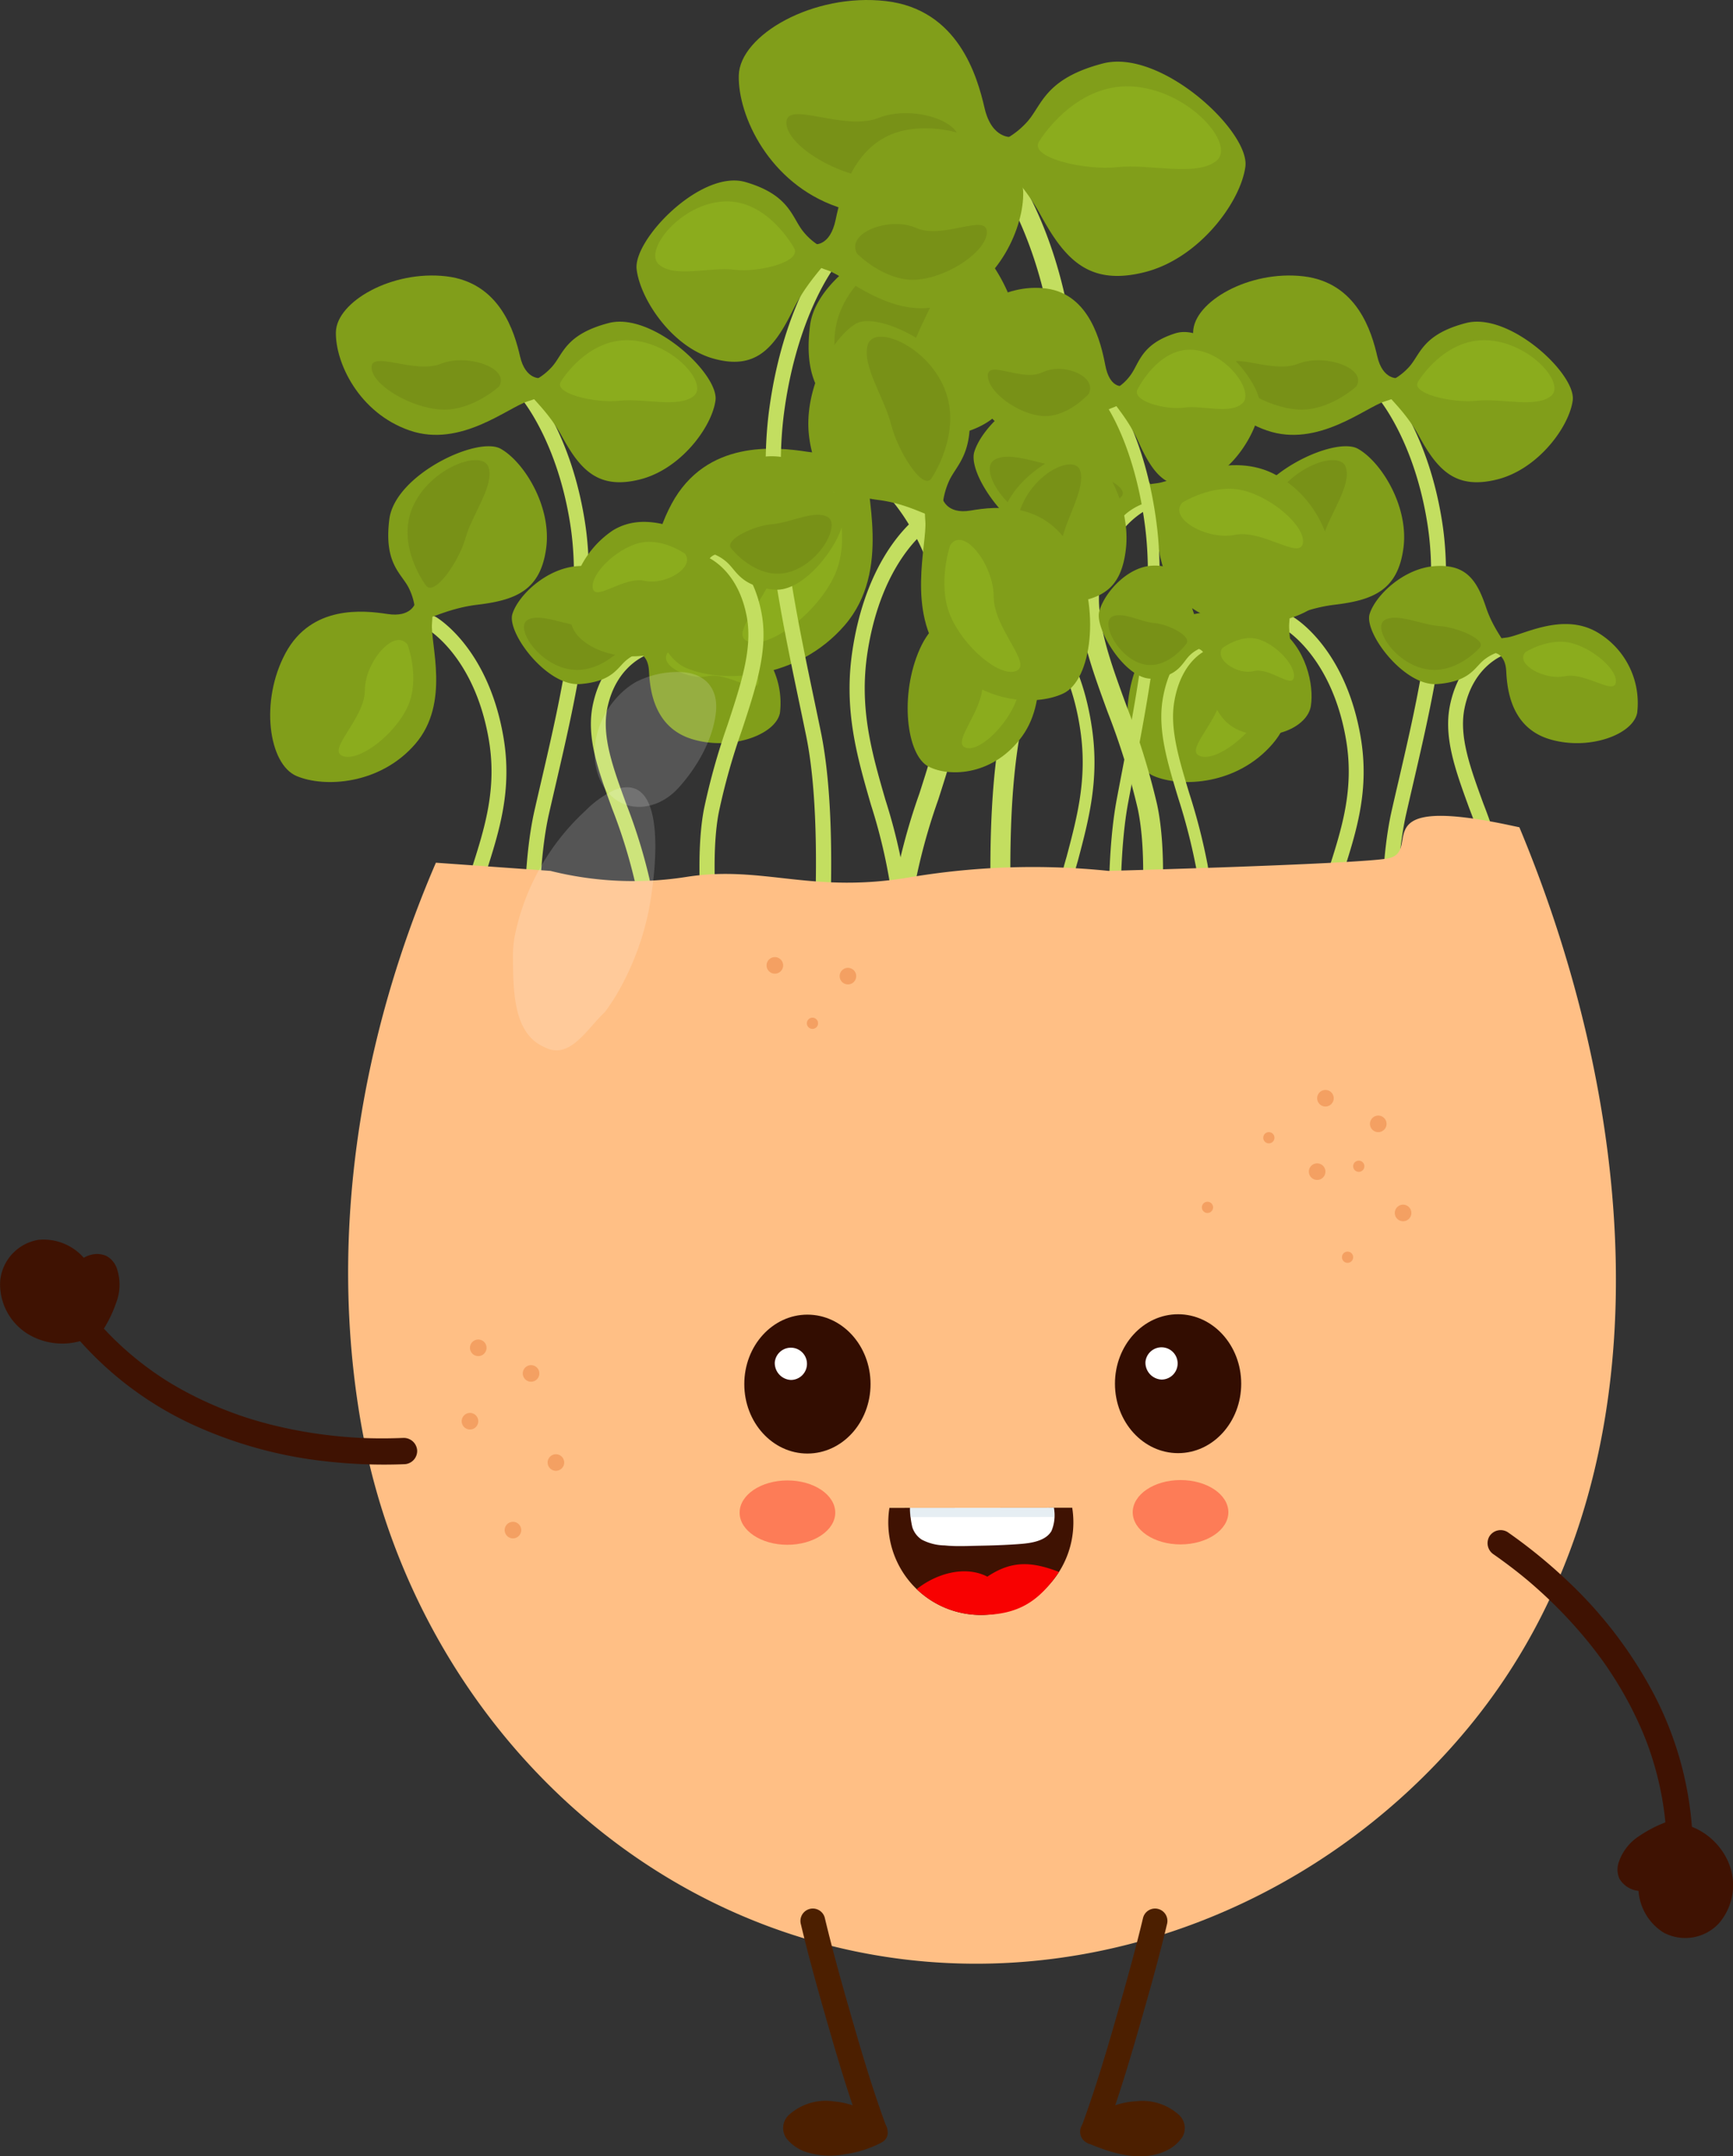 <?xml version="1.0" encoding="UTF-8"?> <svg xmlns="http://www.w3.org/2000/svg" xmlns:xlink="http://www.w3.org/1999/xlink" width="218.004" height="271.235" viewBox="0 0 218.004 271.235"><rect x="0" y="0" width="218.004" height="271.235" fill="#333333" stroke="none"/><defs><clipPath id="a" transform="translate(-38.787 -13.921)"><rect x="-2" y="13" width="299.819" height="273" style="fill:none"></rect></clipPath><clipPath id="b" transform="translate(-38.787 -13.921)"><rect x="38.564" y="13.003" width="218.69" height="272.997" style="fill:none"></rect></clipPath><clipPath id="c" transform="translate(-38.787 -13.921)"><rect x="131.829" y="200.141" width="12.03" height="8.095" style="fill:none"></rect></clipPath><clipPath id="d" transform="translate(-38.787 -13.921)"><rect x="131.829" y="200.141" width="12.032" height="8.095" style="fill:none"></rect></clipPath><clipPath id="e" transform="translate(-38.787 -13.921)"><rect x="181.28" y="200.094" width="12.03" height="8.095" style="fill:none"></rect></clipPath><clipPath id="f" transform="translate(-38.787 -13.921)"><rect x="181.28" y="200.094" width="12.032" height="8.095" style="fill:none"></rect></clipPath><clipPath id="g" transform="translate(-38.787 -13.921)"><rect x="153.234" y="203.575" width="18.192" height="1.179" style="fill:none"></rect></clipPath><clipPath id="i" transform="translate(-38.787 -13.921)"><rect x="103.305" y="112.955" width="17.919" height="33.086" style="fill:none"></rect></clipPath><clipPath id="k" transform="translate(-38.787 -13.921)"><rect x="113.578" y="98.449" width="15.306" height="16.967" style="fill:none"></rect></clipPath></defs><title>cress-head</title><g style="clip-path:url(#a)"><g style="clip-path:url(#b)"><path d="M96.103,152.138a.931.931,0,0,1-.901-.695c-.049-.185-1.175-4.652-.025-15.899a57.583,57.583,0,0,1,2.892-12.182c1.683-5.256,3.274-10.221,2.199-16.453-1.774-10.283-7.548-13.745-7.605-13.778a.935.935,0,0,1,.939-1.616c.268.157,6.586,3.943,8.507,15.076,1.152,6.684-.505,11.861-2.26,17.341a56.069,56.069,0,0,0-2.814,11.801c-1.106,10.832-.035,15.195-.024,15.238a.938.938,0,0,1-.671,1.138.969.969,0,0,1-.235.029" transform="translate(-38.787 -13.921)" style="fill:#c3de60"></path><path d="M91.03,89.754s-.467,1.868-3.503,1.4-9.545-1.148-12.814,4.904-2.131,13.983,1.372,15.474,10.508,1.105,14.944-4.033,1.868-12.609,2.101-15.178-.328-3.967-2.101-2.568" transform="translate(-38.787 -13.921)" style="fill:#819e1a"></path><path d="M91.03,91.505a7.78,7.78,0,0,0-.817-3.619c-.933-1.868-3.152-3.036-2.451-8.64s11.091-10.508,14.01-8.874,6.422,7.24,5.722,12.493-3.737,6.539-8.64,7.122-7.708,2.997-7.823,1.518" transform="translate(-38.787 -13.921)" style="fill:#819e1a"></path><path d="M92.314,87.484s-3.784-5.007-1.557-9.911c2.229-4.903,8.774-7.193,9.496-4.858s-2.084,5.915-2.91,8.889-4.02,7.579-5.029,5.88" transform="translate(-38.787 -13.921)" style="fill:#789117"></path><path d="M90.055,95.008s1.633,4.295,0,7.83-6.146,6.959-8.17,6.181,2.802-4.711,2.802-8.271,3.731-7.919,5.368-5.74" transform="translate(-38.787 -13.921)" style="fill:#8bac1d"></path><path d="M106.946,151.361a.933.933,0,0,1-.925-.816c-.115-.91-2.791-22.411.015-34.729q.408-1.791.83-3.595c2.552-11.009,5.192-22.392,3.672-32.256-1.651-10.727-6.267-16.042-6.313-16.094a.934.934,0,1,1,1.397-1.239c.205.231,5.028,5.785,6.762,17.048,1.574,10.221-1.106,21.782-3.699,32.963-.278,1.2-.556,2.395-.827,3.588-2.733,11.994-.013,33.858.015,34.079a.934.934,0,0,1-.809,1.044,1.155,1.155,0,0,1-.119.007" transform="translate(-38.787 -13.921)" style="fill:#c3de60"></path><path d="M106.809,61.491s-1.908.259-2.6-2.733-2.474-9.29-9.307-10.082-13.775,3.208-13.861,7.015,2.872,10.168,9.287,12.382,12.403-2.942,14.876-3.678c2.471-.736,3.562-1.776,1.605-2.904" transform="translate(-38.787 -13.921)" style="fill:#819e1a"></path><path d="M105.183,62.14a7.777,7.777,0,0,0,3.058-2.101c1.388-1.56,1.65-4.054,7.114-5.482s13.872,6.403,13.438,9.72-4.341,8.648-9.479,9.946-7.458-1.044-9.819-5.382-5.642-6.047-4.311-6.701" transform="translate(-38.787 -13.921)" style="fill:#819e1a"></path><path d="M109.394,61.841s3.246-5.372,8.626-5.122,9.936,5.479,8.036,7.017-6.267.258-9.336.594-8.528-.922-7.325-2.489" transform="translate(-38.787 -13.921)" style="fill:#8bac1d"></path><path d="M101.569,62.534s-3.384,3.109-7.27,2.904-8.743-3.127-8.772-5.295,5.415.855,8.721-.465,8.738.528,7.321,2.857" transform="translate(-38.787 -13.921)" style="fill:#789117"></path><path d="M117.845,151.361a1.003,1.003,0,0,1-.192-.02.936.936,0,0,1-.723-1.106c.035-.168,3.518-17.032,1.713-25.454a67.177,67.177,0,0,0-2.837-9.108c-1.76-4.817-3.281-8.976-2.457-13.023,1.341-6.585,6.265-8.16,6.474-8.225a.934.934,0,0,1,.547,1.787c-.163.052-4.08,1.355-5.19,6.811-.719,3.528.718,7.458,2.381,12.008a68.89,68.89,0,0,1,2.91,9.359c1.887,8.809-1.564,25.521-1.711,26.228a.935.935,0,0,1-.914.743" transform="translate(-38.787 -13.921)" style="fill:#c3de60"></path><path d="M118.891,96.029s1.423.059,1.538,2.328.593,7.087,5.466,8.55,10.447-.544,11.004-3.305a10.32,10.32,0,0,0-5.152-10.224c-4.384-2.446-9.414.53-11.31.744-1.895.214-2.824.83-1.546,1.906" transform="translate(-38.787 -13.921)" style="fill:#819e1a"></path><path d="M120.159,95.768A5.743,5.743,0,0,0,117.66,96.9c-1.214.956-1.73,2.737-5.893,3.067s-9.269-6.466-8.521-8.825,4.285-5.733,8.195-6.01c3.911-.276,5.294,1.731,6.449,5.196s3.322,5.136,2.268,5.44" transform="translate(-38.787 -13.921)" style="fill:#819e1a"></path><path d="M117.054,95.438s-3.061,3.49-6.947,2.607-6.522-5.281-4.938-6.153,4.596.627,6.874.781,6.09,1.782,5.011,2.765" transform="translate(-38.787 -13.921)" style="fill:#789117"></path><path d="M122.842,95.951s2.868-1.823,5.671-1.169,5.96,3.413,5.698,4.996-3.831-1.326-6.41-.795-6.293-1.521-4.959-3.032" transform="translate(-38.787 -13.921)" style="fill:#8bac1d"></path><path d="M203.94,152.138a.931.931,0,0,1-.901-.695c-.049-.185-1.175-4.652-.027-15.899a57.667,57.667,0,0,1,2.893-12.182c1.683-5.256,3.274-10.221,2.199-16.453-1.774-10.283-7.548-13.745-7.605-13.778a.935.935,0,0,1,.939-1.616c.268.157,6.586,3.943,8.507,15.076,1.152,6.684-.505,11.861-2.26,17.341a56.069,56.069,0,0,0-2.814,11.801c-1.106,10.832-.035,15.195-.025,15.238a.936.936,0,0,1-.67,1.138.969.969,0,0,1-.235.029" transform="translate(-38.787 -13.921)" style="fill:#c3de60"></path><path d="M198.867,89.754s-.467,1.868-3.503,1.4-9.545-1.148-12.814,4.904-2.131,13.983,1.372,15.474,10.508,1.105,14.944-4.033,1.868-12.609,2.101-15.178-.328-3.967-2.101-2.568" transform="translate(-38.787 -13.921)" style="fill:#819e1a"></path><path d="M198.867,91.505a7.78,7.78,0,0,0-.817-3.619c-.933-1.868-3.152-3.036-2.451-8.64s11.091-10.508,14.01-8.874,6.422,7.24,5.722,12.493-3.737,6.539-8.64,7.122c-4.904.585-7.708,2.997-7.823,1.518" transform="translate(-38.787 -13.921)" style="fill:#819e1a"></path><path d="M200.151,87.484s-3.786-5.007-1.557-9.911,8.774-7.193,9.496-4.858-2.084,5.915-2.91,8.889-4.02,7.579-5.029,5.88" transform="translate(-38.787 -13.921)" style="fill:#789117"></path><path d="M197.892,95.008s1.633,4.295,0,7.83-6.146,6.959-8.17,6.181,2.802-4.711,2.802-8.271,3.731-7.919,5.368-5.74" transform="translate(-38.787 -13.921)" style="fill:#8bac1d"></path><path d="M214.782,151.361a.933.933,0,0,1-.925-.816c-.115-.91-2.791-22.411.015-34.729q.408-1.791.83-3.595c2.552-11.009,5.192-22.392,3.672-32.256-1.651-10.727-6.267-16.042-6.314-16.094a.934.934,0,1,1,1.399-1.239c.205.231,5.028,5.785,6.762,17.048,1.574,10.221-1.106,21.782-3.699,32.963q-.418,1.8-.827,3.588c-2.733,11.994-.013,33.858.015,34.079a.934.934,0,0,1-.809,1.044,1.155,1.155,0,0,1-.119.007" transform="translate(-38.787 -13.921)" style="fill:#c3de60"></path><path d="M214.646,61.491s-1.908.259-2.6-2.733-2.474-9.29-9.307-10.082-13.776,3.208-13.861,7.015c-.087,3.805,2.872,10.168,9.287,12.382,6.417,2.215,12.403-2.942,14.874-3.678s3.563-1.776,1.606-2.904" transform="translate(-38.787 -13.921)" style="fill:#819e1a"></path><path d="M213.02,62.14a7.777,7.777,0,0,0,3.058-2.101c1.388-1.56,1.65-4.054,7.114-5.482s13.872,6.403,13.438,9.72-4.341,8.648-9.479,9.946c-5.14,1.298-7.458-1.044-9.819-5.382s-5.642-6.047-4.311-6.701" transform="translate(-38.787 -13.921)" style="fill:#819e1a"></path><path d="M217.231,61.841s3.246-5.372,8.626-5.122c5.381.251,9.936,5.479,8.036,7.017s-6.267.258-9.336.594-8.528-.922-7.325-2.489" transform="translate(-38.787 -13.921)" style="fill:#8bac1d"></path><path d="M209.405,62.534s-3.382,3.109-7.27,2.904-8.743-3.127-8.772-5.295,5.415.855,8.721-.465,8.738.528,7.321,2.857" transform="translate(-38.787 -13.921)" style="fill:#789117"></path><path d="M225.682,151.361a1.003,1.003,0,0,1-.192-.02.936.936,0,0,1-.723-1.106c.035-.168,3.518-17.032,1.713-25.454a67.177,67.177,0,0,0-2.837-9.108c-1.76-4.817-3.281-8.976-2.457-13.023,1.341-6.585,6.265-8.16,6.474-8.225a.934.934,0,0,1,.547,1.787c-.163.052-4.079,1.355-5.19,6.811-.719,3.528.718,7.458,2.381,12.008a68.904,68.904,0,0,1,2.91,9.359c1.887,8.809-1.564,25.521-1.711,26.228a.935.935,0,0,1-.914.743" transform="translate(-38.787 -13.921)" style="fill:#c3de60"></path><path d="M226.727,96.029s1.423.059,1.538,2.328.593,7.087,5.466,8.55,10.447-.544,11.005-3.305a10.32,10.32,0,0,0-5.152-10.224c-4.384-2.446-9.414.53-11.31.744s-2.824.83-1.546,1.906" transform="translate(-38.787 -13.921)" style="fill:#819e1a"></path><path d="M227.996,95.768A5.737,5.737,0,0,0,225.496,96.9c-1.214.956-1.728,2.737-5.894,3.067-4.163.329-9.268-6.466-8.519-8.825s4.285-5.733,8.195-6.01c3.911-.276,5.294,1.731,6.449,5.196s3.322,5.136,2.268,5.44" transform="translate(-38.787 -13.921)" style="fill:#819e1a"></path><path d="M224.891,95.438s-3.061,3.49-6.947,2.607-6.522-5.281-4.938-6.153,4.596.627,6.874.781,6.09,1.782,5.011,2.765" transform="translate(-38.787 -13.921)" style="fill:#789117"></path><path d="M230.679,95.951s2.868-1.823,5.671-1.169,5.96,3.413,5.698,4.996-3.831-1.326-6.41-.795-6.293-1.521-4.959-3.032" transform="translate(-38.787 -13.921)" style="fill:#8bac1d"></path><path d="M151.822,152.138a1.245,1.245,0,0,1-1.204-.928c-.065-.247-1.566-6.208-.034-21.22a76.805,76.805,0,0,1,3.861-16.256c2.245-7.015,4.368-13.641,2.934-21.96C155.012,78.05,147.307,73.43,147.23,73.385A1.246,1.246,0,1,1,148.482,71.23c.359.209,8.791,5.262,11.353,20.121,1.539,8.92-.673,15.829-3.015,23.143a74.883,74.883,0,0,0-3.756,15.75c-1.474,14.457-.048,20.279-.032,20.337a1.248,1.248,0,0,1-.894,1.517,1.234,1.234,0,0,1-.315.041" transform="translate(-38.787 -13.921)" style="fill:#c3de60"></path><path d="M145.051,68.88s-.624,2.492-4.675,1.87c-4.051-.624-12.74-1.534-17.102,6.544s-2.844,18.662,1.831,20.652,14.025,1.474,19.946-5.382,2.494-16.828,2.805-20.257-.437-5.294-2.805-3.427" transform="translate(-38.787 -13.921)" style="fill:#819e1a"></path><path d="M145.051,71.217a10.376,10.376,0,0,0-1.09-4.83c-1.246-2.494-4.208-4.052-3.273-11.531s14.803-14.024,18.698-11.841,8.571,9.66,7.636,16.673-4.987,8.725-11.531,9.505-10.285,3.998-10.44,2.025" transform="translate(-38.787 -13.921)" style="fill:#819e1a"></path><path d="M146.765,65.85s-5.052-6.682-2.077-13.227,11.71-9.601,12.672-6.484c.964,3.116-2.781,7.894-3.884,11.864s-5.364,10.114-6.711,7.848" transform="translate(-38.787 -13.921)" style="fill:#789117"></path><path d="M143.75,75.892s2.178,5.731,0,10.449-8.204,9.287-10.905,8.249,3.74-6.286,3.74-11.038,4.981-10.569,7.165-7.66" transform="translate(-38.787 -13.921)" style="fill:#8bac1d"></path><path d="M166.293,151.101a1.246,1.246,0,0,1-1.235-1.089c-.154-1.214-3.724-29.91.021-46.35q.544-2.39,1.107-4.798c3.406-14.692,6.928-29.885,4.902-43.051-2.205-14.315-8.365-21.407-8.427-21.478a1.247,1.247,0,0,1,1.866-1.654c.273.308,6.71,7.719,9.025,22.753,2.1,13.641-1.477,29.07-4.938,43.992q-.557,2.401-1.105,4.788c-3.647,16.007-.015,45.19.022,45.482a1.247,1.247,0,0,1-1.081,1.393,1.217,1.217,0,0,1-.158.01" transform="translate(-38.787 -13.921)" style="fill:#c3de60"></path><path d="M166.111,31.159s-2.545.346-3.47-3.647-3.301-12.4-12.42-13.456-18.386,4.282-18.5,9.362,3.833,13.571,12.396,16.526,16.552-3.926,19.852-4.909,4.754-2.37,2.143-3.876" transform="translate(-38.787 -13.921)" style="fill:#819e1a"></path><path d="M163.94,32.026a10.37,10.37,0,0,0,4.082-2.805c1.853-2.083,2.202-5.409,9.495-7.315S196.03,30.452,195.45,34.878c-.582,4.426-5.793,11.541-12.653,13.274s-9.952-1.393-13.103-7.182-7.528-8.069-5.754-8.944" transform="translate(-38.787 -13.921)" style="fill:#819e1a"></path><path d="M169.561,31.627s4.331-7.169,11.513-6.836c7.181.335,13.26,7.314,10.723,9.364s-8.364.345-12.459.793-11.383-1.231-9.777-3.322" transform="translate(-38.787 -13.921)" style="fill:#8bac1d"></path><path d="M159.117,32.551s-4.515,4.149-9.704,3.876S137.744,32.253,137.708,29.36c-.038-2.893,7.226,1.141,11.638-.621s11.662.705,9.771,3.812" transform="translate(-38.787 -13.921)" style="fill:#789117"></path><path d="M180.839,151.101A1.248,1.248,0,0,1,179.617,149.6c.048-.226,4.696-22.731,2.288-33.973a89.859,89.859,0,0,0-3.787-12.155c-2.349-6.428-4.379-11.98-3.28-17.379,1.79-8.79,8.362-10.892,8.643-10.976a1.246,1.246,0,1,1,.728,2.384c-.216.069-5.444,1.808-6.927,9.09-.959,4.708.959,9.952,3.179,16.025a91.985,91.985,0,0,1,3.883,12.49c2.519,11.757-2.086,34.06-2.283,35.005a1.248,1.248,0,0,1-1.219.991" transform="translate(-38.787 -13.921)" style="fill:#c3de60"></path><path d="M182.235,77.254s1.899.08,2.052,3.107.792,9.457,7.294,11.411,13.944-.726,14.688-4.41-1.026-10.379-6.877-13.645-12.563.706-15.093.992-3.77,1.109-2.065,2.544" transform="translate(-38.787 -13.921)" style="fill:#819e1a"></path><path d="M183.928,76.906a7.661,7.661,0,0,0-3.336,1.511c-1.62,1.276-2.307,3.653-7.865,4.093s-12.37-8.63-11.37-11.777c.998-3.148,5.719-7.652,10.937-8.022s7.066,2.31,8.608,6.934,4.432,6.854,3.026,7.261" transform="translate(-38.787 -13.921)" style="fill:#819e1a"></path><path d="M179.783,76.465s-4.086,4.658-9.272,3.48-8.703-7.049-6.589-8.212,6.134.837,9.174,1.041,8.128,2.377,6.687,3.691" transform="translate(-38.787 -13.921)" style="fill:#789117"></path><path d="M187.508,77.15s3.826-2.435,7.569-1.56,7.955,4.555,7.604,6.668c-.349,2.111-5.112-1.77-8.554-1.061s-8.4-2.03-6.619-4.047" transform="translate(-38.787 -13.921)" style="fill:#8bac1d"></path><path d="M171.417,149.173a.776.776,0,0,1-.714-.666c-.038-.177-.928-4.447-.02-15.205a64.77,64.77,0,0,1,2.288-11.649c1.332-5.028,2.589-9.775,1.738-15.736-1.402-9.835-5.968-13.145-6.013-13.177a1.001,1.001,0,0,1-.268-1.222.674.674,0,0,1,1.009-.324c.212.15,5.21,3.772,6.728,14.419.912,6.393-.4,11.344-1.787,16.584a63.192,63.192,0,0,0-2.226,11.288c-.875,10.36-.028,14.532-.02,14.573a.922.922,0,0,1-.53,1.086.614.614,0,0,1-.186.029" transform="translate(-38.787 -13.921)" style="fill:#c3de60"></path><path d="M167.405,89.51s-.37,1.786-2.77,1.34c-2.401-.447-7.549-1.099-10.135,4.69s-1.683,13.372,1.086,14.8c2.77,1.425,8.31,1.056,11.819-3.857s1.477-12.06,1.662-14.517-.259-3.794-1.662-2.456" transform="translate(-38.787 -13.921)" style="fill:#819e1a"></path><path d="M167.405,91.184a8.799,8.799,0,0,0-.646-3.462c-.739-1.786-2.494-2.903-1.938-8.263s8.772-10.049,11.079-8.486,5.08,6.923,4.525,11.948-2.955,6.253-6.832,6.811-6.096,2.865-6.187,1.452" transform="translate(-38.787 -13.921)" style="fill:#819e1a"></path><path d="M168.421,87.338S165.427,82.55,167.19,77.86c1.762-4.69,6.938-6.881,7.51-4.648s-1.65,5.659-2.303,8.502-3.179,7.248-3.977,5.623" transform="translate(-38.787 -13.921)" style="fill:#789117"></path><path d="M166.634,94.534s1.291,4.107,0,7.488-4.861,6.657-6.462,5.912,2.216-4.505,2.216-7.911,2.952-7.573,4.246-5.489" transform="translate(-38.787 -13.921)" style="fill:#8bac1d"></path><path d="M179.992,148.43a.804.804,0,0,1-.732-.781c-.091-.87-2.208-21.434.013-33.214q.324-1.714.656-3.438c2.018-10.529,4.106-21.416,2.904-30.851-1.306-10.259-4.956-15.342-4.993-15.392a1.029,1.029,0,0,1,.063-1.262.653.653,0,0,1,1.041.076c.163.222,3.977,5.532,5.349,16.305,1.245,9.775-.876,20.831-2.927,31.525q-.33,1.722-.653,3.433c-2.161,11.47-.01,32.383.013,32.593a.875.875,0,0,1-.641.998.705.705,0,0,1-.094.007" transform="translate(-38.787 -13.921)" style="fill:#c3de60"></path><path d="M179.884,62.478s-1.508.248-2.056-2.614-1.957-8.885-7.36-9.642-10.895,3.068-10.962,6.708,2.271,9.725,7.345,11.843,9.809-2.813,11.764-3.517,2.817-1.699,1.27-2.778" transform="translate(-38.787 -13.921)" style="fill:#819e1a"></path><path d="M178.598,63.1a6.146,6.146,0,0,0,2.418-2.01c1.099-1.491,1.305-3.877,5.626-5.242s10.971,6.124,10.627,9.296-3.433,8.271-7.497,9.513-5.898-.999-7.765-5.147c-1.867-4.149-4.46-5.783-3.409-6.41" transform="translate(-38.787 -13.921)" style="fill:#819e1a"></path><path d="M181.929,62.813s2.566-5.138,6.822-4.899,7.858,5.241,6.355,6.711-4.956.247-7.384.569-6.745-.883-5.793-2.381" transform="translate(-38.787 -13.921)" style="fill:#8bac1d"></path><path d="M175.74,63.476s-2.676,2.973-5.75,2.777-6.914-2.99-6.937-5.064c-.022-2.073,4.282.819,6.896-.444s6.91.505,5.79,2.732" transform="translate(-38.787 -13.921)" style="fill:#789117"></path><path d="M188.612,148.43a.621.621,0,0,1-.151-.018.906.906,0,0,1-.572-1.058c.028-.161,2.782-16.289,1.354-24.344A74.733,74.733,0,0,0,187,114.298c-1.393-4.607-2.596-8.585-1.944-12.454,1.061-6.299,4.955-7.806,5.12-7.866a.724.724,0,0,1,.922.593.938.938,0,0,1-.491,1.116c-.128.049-3.225,1.295-4.104,6.513-.569,3.374.568,7.132,1.882,11.484a76.368,76.368,0,0,1,2.301,8.951c1.493,8.425-1.236,24.409-1.354,25.084a.787.787,0,0,1-.722.711" transform="translate(-38.787 -13.921)" style="fill:#c3de60"></path><path d="M189.439,95.511s1.125.057,1.217,2.227c.09,2.17.468,6.777,4.323,8.177s8.261-.521,8.703-3.161-.608-7.439-4.076-9.778c-3.466-2.341-7.444.506-8.943.712s-2.234.793-1.224,1.822" transform="translate(-38.787 -13.921)" style="fill:#819e1a"></path><path d="M190.442,95.261a4.17,4.17,0,0,0-1.978,1.083c-.959.914-1.367,2.617-4.659,2.932s-7.331-6.184-6.738-8.439,3.388-5.483,6.481-5.748,4.187,1.655,5.101,4.969,2.625,4.911,1.793,5.203" transform="translate(-38.787 -13.921)" style="fill:#819e1a"></path><path d="M187.987,94.945s-2.422,3.337-5.495,2.494-5.157-5.05-3.905-5.884,3.636.599,5.437.746,4.816,1.703,3.962,2.645" transform="translate(-38.787 -13.921)" style="fill:#789117"></path><path d="M192.564,95.436s2.268-1.745,4.485-1.119,4.712,3.266,4.506,4.778-3.03-1.268-5.07-.76-4.977-1.455-3.922-2.9" transform="translate(-38.787 -13.921)" style="fill:#8bac1d"></path><path d="M152.162,146.995a.972.972,0,0,0,.918-.785c.049-.209,1.196-5.252.027-17.951a70.982,70.982,0,0,0-2.946-13.755c-1.714-5.935-3.333-11.54-2.238-18.578,1.805-11.61,7.685-15.519,7.744-15.557a1.12,1.12,0,0,0,.345-1.441.902.902,0,0,0-1.301-.383c-.273.177-6.708,4.452-8.664,17.022-1.173,7.546.514,13.393,2.301,19.58a69.15,69.15,0,0,1,2.866,13.324c1.125,12.231.036,17.158.025,17.205a1.07,1.07,0,0,0,.683,1.284.884.884,0,0,0,.24.034" transform="translate(-38.787 -13.921)" style="fill:#c3de60"></path><path d="M157.329,76.559s.475,2.11,3.567,1.581,9.72-1.297,13.049,5.537,2.17,15.788-1.397,17.473-10.702,1.246-15.219-4.554-1.902-14.237-2.14-17.137.335-4.48,2.14-2.9" transform="translate(-38.787 -13.921)" style="fill:#819e1a"></path><path d="M157.329,78.536a9.597,9.597,0,0,1,.833-4.086c.95-2.11,3.21-3.429,2.496-9.756S149.363,52.829,146.39,54.675s-6.54,8.173-5.827,14.105,3.805,7.383,8.8,8.041,7.848,3.384,7.966,1.714" transform="translate(-38.787 -13.921)" style="fill:#819e1a"></path><path d="M156.021,73.995s3.854-5.653,1.585-11.189c-2.269-5.538-8.934-8.124-9.67-5.487s2.122,6.68,2.963,10.039,4.094,8.556,5.122,6.638" transform="translate(-38.787 -13.921)" style="fill:#789117"></path><path d="M158.322,82.49s-1.662,4.85,0,8.84,6.26,7.858,8.32,6.979c2.062-.879-2.852-5.319-2.852-9.338s-3.801-8.943-5.468-6.481" transform="translate(-38.787 -13.921)" style="fill:#8bac1d"></path><path d="M141.121,146.118a.99.99,0,0,0,.942-.922c.118-1.026,2.843-25.304-.015-39.211q-.416-2.023-.845-4.059c-2.599-12.43-5.287-25.283-3.74-36.421,1.682-12.112,6.382-18.112,6.429-18.171a1.135,1.135,0,0,0-.081-1.489.887.887,0,0,0-1.343.09c-.207.261-5.12,6.53-6.886,19.249-1.602,11.54,1.127,24.594,3.768,37.218q.425,2.031.842,4.051c2.784,13.543.013,38.23-.015,38.478A1.038,1.038,0,0,0,141,146.11a.872.872,0,0,0,.12.008" transform="translate(-38.787 -13.921)" style="fill:#c3de60"></path><path d="M141.26,44.646s1.943.293,2.648-3.087,2.519-10.49,9.478-11.383,14.028,3.623,14.116,7.921-2.924,11.48-9.458,13.98-12.63-3.322-15.148-4.153-3.629-2.004-1.636-3.279" transform="translate(-38.787 -13.921)" style="fill:#819e1a"></path><path d="M142.916,45.38a7.877,7.877,0,0,1-3.115-2.373c-1.414-1.762-1.681-4.576-7.245-6.188s-14.126,7.23-13.683,10.973c.443,3.745,4.421,9.765,9.653,11.232,5.234,1.465,7.596-1.18,9.999-6.078s5.744-6.826,4.39-7.566" transform="translate(-38.787 -13.921)" style="fill:#819e1a"></path><path d="M138.627,45.042s-3.305-6.066-8.786-5.783-10.117,6.187-8.181,7.922,6.382.292,9.508.671,8.685-1.041,7.46-2.81" transform="translate(-38.787 -13.921)" style="fill:#8bac1d"></path><path d="M146.596,45.824s3.445,3.51,7.405,3.279,8.903-3.531,8.931-5.978-5.513.966-8.881-.526-8.898.597-7.455,3.225" transform="translate(-38.787 -13.921)" style="fill:#789117"></path><path d="M130.021,146.118a.84.84,0,0,0,.195-.022,1.058,1.058,0,0,0,.737-1.248c-.036-.192-3.583-19.231-1.745-28.741a81.926,81.926,0,0,1,2.89-10.284c1.793-5.439,3.341-10.135,2.502-14.703-1.365-7.436-6.38-9.214-6.593-9.286a.939.939,0,0,0-1.189.701,1.08,1.08,0,0,0,.632,1.316c.165.057,4.154,1.529,5.286,7.69.732,3.983-.732,8.42-2.425,13.558a84.078,84.078,0,0,0-2.963,10.566c-1.922,9.948,1.592,28.817,1.742,29.616a.981.981,0,0,0,.931.838" transform="translate(-38.787 -13.921)" style="fill:#c3de60"></path><path d="M128.956,83.643s-1.449.067-1.566,2.628c-.118,2.562-.604,8.002-5.566,9.655s-10.64-.615-11.208-3.731a12.121,12.121,0,0,1,5.248-11.544c4.464-2.763,9.586.599,11.516.841s2.878.936,1.575,2.152" transform="translate(-38.787 -13.921)" style="fill:#819e1a"></path><path d="M127.664,83.348a5.572,5.572,0,0,1,2.545,1.278c1.236,1.079,1.76,3.091,6,3.462,4.241.373,9.439-7.3,8.678-9.963s-4.365-6.473-8.347-6.785-5.391,1.954-6.568,5.866-3.381,5.799-2.308,6.142" transform="translate(-38.787 -13.921)" style="fill:#819e1a"></path><path d="M130.827,82.976s3.119,3.94,7.074,2.945,6.643-5.964,5.029-6.948-4.682.708-7.001.882-6.202,2.01-5.102,3.122" transform="translate(-38.787 -13.921)" style="fill:#789117"></path><path d="M124.932,83.555s-2.92-2.059-5.776-1.32-6.069,3.855-5.801,5.642,3.901-1.498,6.527-.898,6.41-1.717,5.05-3.423" transform="translate(-38.787 -13.921)" style="fill:#8bac1d"></path><path d="M229.033,117.794c-19.41-4.18-10.883,3.399-15.825,4.135s-34.971,1.539-34.971,1.539a93.281,93.281,0,0,0-24.647.746c-12.696,2.241-18.672-1.493-28.381,0a42.913,42.913,0,0,1-17.179-.746l-14.409-1.03c-9.499,22.026-13.564,46.727-9.428,70.487,5.253,30.169,26.737,56.377,56.481,65.033,30.409,8.85,62.998-2.628,82.917-26.838,12.609-15.324,17.974-34.087,18.439-53.424.489-20.383-4.464-41.405-12.113-59.714-.291-.062-.586-.123-.884-.188" transform="translate(-38.787 -13.921)" style="fill:#ffbf85"></path><path d="M89.477,194.796c-1.399.056-2.799.07-4.199.034q-.492-.013-.983-.032l-.282-.013c.063.003.322.017.007,0-.188-.011-.376-.021-.562-.032q-1.056-.065-2.108-.168a57.336,57.336,0,0,1-8.338-1.428q-1.024-.257-2.039-.554-.473-.139-.943-.286c.304.095-.101-.032-.199-.064-.2-.066-.401-.132-.6-.201q-1.96-.668-3.859-1.5-1.924-.845-3.765-1.863-.919-.509-1.811-1.061c-.041-.025-.291-.184-.118-.073.16.101-.038-.025-.058-.038-.137-.088-.275-.177-.412-.266-.312-.206-.621-.415-.928-.629a39.875,39.875,0,0,1-3.702-2.913q-.902-.801-1.753-1.655c-.268-.269-.531-.544-.792-.821.217.231.042.046,0-.001-.08-.088-.161-.177-.241-.265-.143-.16-.286-.322-.427-.485a1.694,1.694,0,0,0-2.307-.385,1.673,1.673,0,0,0-.387,2.307,43.171,43.171,0,0,0,14.223,10.657A54.253,54.253,0,0,0,79.78,197.737a65.038,65.038,0,0,0,9.966.356A1.667,1.667,0,0,0,91.26,196.31a1.689,1.689,0,0,0-1.783-1.514" transform="translate(-38.787 -13.921)" style="fill:#3f1202"></path><path d="M53.526,173.594a2.841,2.841,0,0,0-1.346-1.685,2.922,2.922,0,0,0-2.023-.128,2.976,2.976,0,0,0-.826.356,6.761,6.761,0,0,0-5.692-2.264,5.774,5.774,0,0,0-4.829,5.182,7.343,7.343,0,0,0,3.829,6.862,8.353,8.353,0,0,0,7.831.067,1.633,1.633,0,0,0,1.333-.855,16.103,16.103,0,0,0,1.603-3.354,6.31,6.31,0,0,0,.118-4.183" transform="translate(-38.787 -13.921)" style="fill:#3f1202"></path><path d="M226.67,209.434q1.722,1.203,3.363,2.515.385.309.762.622c.073.059.144.119.217.18-.049-.039-.247-.209-.006-.004.143.122.286.244.427.366q.801.692,1.577,1.41a57.358,57.358,0,0,1,5.772,6.184q.66.826,1.288,1.675.292.397.577.799c-.185-.259.062.088.119.172.12.174.238.348.356.523q1.156,1.718,2.164,3.529,1.02,1.838,1.868,3.762.423.961.799,1.941c.017.045.122.321.05.129-.066-.177.014.042.022.065.056.154.112.307.167.461.123.353.244.708.359,1.062a40.311,40.311,0,0,1,1.183,4.56q.233,1.184.393,2.379c.05.377.094.755.133,1.134-.032-.315-.006-.063,0,0,.01.119.021.238.031.357.017.214.032.43.048.645a1.692,1.692,0,0,0,1.602,1.704,1.673,1.673,0,0,0,1.704-1.602,43.183,43.183,0,0,0-4.869-17.092,54.261,54.261,0,0,0-10.611-13.947,65.003,65.003,0,0,0-7.716-6.317,1.669,1.669,0,0,0-2.285.503,1.69,1.69,0,0,0,.503,2.285" transform="translate(-38.787 -13.921)" style="fill:#3f1202"></path><path d="M242.451,248.073a2.841,2.841,0,0,0,.05,2.156,3.165,3.165,0,0,0,2.405,1.542,6.762,6.762,0,0,0,3.161,5.248,5.776,5.776,0,0,0,6.982-1.201,7.347,7.347,0,0,0,1.106-7.781,8.354,8.354,0,0,0-6.192-4.794,1.633,1.633,0,0,0-1.58-.126,16.016,16.016,0,0,0-3.305,1.699,6.309,6.309,0,0,0-2.627,3.257" transform="translate(-38.787 -13.921)" style="fill:#3f1202"></path><path d="M182.589,255.12c-1.074,4.499-2.332,8.94-3.616,13.383-1.27,4.393-2.593,8.77-4.187,13.058a1.57,1.57,0,0,0,1.088,1.915,1.59,1.59,0,0,0,1.915-1.088c1.594-4.286,2.917-8.665,4.185-13.058,1.284-4.443,2.544-8.882,3.618-13.383a1.557,1.557,0,0,0-3.002-.827" transform="translate(-38.787 -13.921)" style="fill:#4c1f00"></path><path d="M176.215,282.069c3.284,1.442,7.859,2.597,9.976-.143.499-.622-.872-1.494-1.742-1.867a8.174,8.174,0,0,0-7.099,1.34q-.557.309-1.134.67" transform="translate(-38.787 -13.921)" style="fill:#4c1f00"></path><path d="M175.429,283.413c3.081,1.34,6.923,2.586,10.147.999a4.996,4.996,0,0,0,1.96-1.7,2.255,2.255,0,0,0-.491-2.81,6.851,6.851,0,0,0-5.333-1.669,9.903,9.903,0,0,0-3.301.757,8.135,8.135,0,0,0-1.455.775c-.502.345-.995.631-1.526.96-1.699,1.054-.137,3.748,1.571,2.688a23.638,23.638,0,0,1,2.531-1.538,6.545,6.545,0,0,1,2.275-.535,7.889,7.889,0,0,1,1.337.038,6.828,6.828,0,0,1,.792.151,3.267,3.267,0,0,1,.436.235c.063.038.5.36.36.235a2.478,2.478,0,0,1,.21.207c-.029-.034-.059-.069-.088-.104a1.051,1.051,0,0,1,.137-1.155q-.101.12-.21.231c-.052.053-.378.332-.3.275.084-.06-.285.17-.343.202-.088.046-.177.09-.268.13.119-.05.126-.056.024-.018-.168.058-.336.109-.51.151-.058.013-.634.102-.355.073-.16.017-.32.027-.479.034a9.183,9.183,0,0,1-1.162-.039c-.193-.022-.226-.025-.095-.004-.115-.017-.229-.034-.343-.053-.172-.029-.343-.063-.516-.1-.404-.084-.805-.188-1.201-.304-.395-.115-.786-.245-1.175-.385q-.328-.118-.649-.247c-.106-.042-.212-.086-.317-.129.112.048.083.034-.091-.041a1.606,1.606,0,0,0-2.129.559,1.567,1.567,0,0,0,.558,2.129" transform="translate(-38.787 -13.921)" style="fill:#4c1f00"></path><path d="M139.53,255.947c1.074,4.499,2.332,8.94,3.616,13.383,1.27,4.393,2.593,8.77,4.187,13.058a1.599,1.599,0,0,0,1.915,1.086,1.569,1.569,0,0,0,1.088-1.915c-1.594-4.286-2.918-8.665-4.187-13.058-1.284-4.443-2.543-8.882-3.616-13.382a1.557,1.557,0,0,0-3.002.827" transform="translate(-38.787 -13.921)" style="fill:#4c1f00"></path><path d="M148.906,282.069c-2.157,1.2-7.859,2.597-9.976-.143-.499-.622.872-1.494,1.744-1.867a8.171,8.171,0,0,1,7.098,1.34q.557.309,1.134.67" transform="translate(-38.787 -13.921)" style="fill:#4c1f00"></path><path d="M148.12,280.725c-.12.066-.241.129-.364.188-.07.035-.534.231-.154.077q-.484.195-.98.356a14.483,14.483,0,0,1-2.295.533c.304-.045-.291.029-.348.034-.203.018-.406.029-.611.036a9.385,9.385,0,0,1-1.05-.022c-.098-.008-.195-.018-.293-.029.174.024.168.021-.015-.009-.185-.041-.37-.074-.552-.125a4.858,4.858,0,0,1-.521-.177c.325.135-.174-.104-.231-.137-.076-.045-.15-.092-.222-.143.137.115.137.115.003.001a3.776,3.776,0,0,0-.371-.377,1.052,1.052,0,0,1,.151,1.173c-.122.139-.118.139.01-.001.136-.114.151-.135.049-.06.09-.067.184-.129.278-.189a3.444,3.444,0,0,1,2.136-.523,6.482,6.482,0,0,1,2.78.51,21.293,21.293,0,0,1,2.601,1.573c1.707,1.058,3.273-1.633,1.571-2.688-.468-.29-.939-.538-1.367-.848a7.522,7.522,0,0,0-1.34-.769,10.239,10.239,0,0,0-3.288-.854,6.898,6.898,0,0,0-5.67,1.7,2.232,2.232,0,0,0-.114,3.178,5.336,5.336,0,0,0,2.133,1.433,9.794,9.794,0,0,0,4.956.338,13.948,13.948,0,0,0,4.689-1.488c1.759-.96.189-3.65-1.571-2.688" transform="translate(-38.787 -13.921)" style="fill:#4c1f00"></path><path d="M132.416,188.029c-.004-4.824,3.546-8.739,7.932-8.743s7.945,3.904,7.949,8.728-3.546,8.739-7.932,8.744-7.945-3.904-7.949-8.728" transform="translate(-38.787 -13.921)" style="fill:#330d01"></path><path d="M136.252,185.281a2.029,2.029,0,1,1,2.021,2.22,2.129,2.129,0,0,1-2.021-2.22" transform="translate(-38.787 -13.921)" style="fill:#fff"></path><g style="opacity:0.35"><g style="clip-path:url(#c)"><g style="clip-path:url(#d)"><path d="M137.84,200.141c-3.322.003-6.013,1.818-6.012,4.054s2.697,4.045,6.02,4.041,6.013-1.818,6.01-4.052-2.697-4.045-6.019-4.042" transform="translate(-38.787 -13.921)" style="fill:#f80101"></path></g></g></g><g style="opacity:0.35"><g style="clip-path:url(#e)"><g style="clip-path:url(#f)"><path d="M187.291,200.093c-3.322.003-6.013,1.818-6.012,4.054s2.697,4.045,6.02,4.041,6.013-1.818,6.01-4.052-2.697-4.045-6.019-4.042" transform="translate(-38.787 -13.921)" style="fill:#f80101"></path></g></g></g><path d="M179.044,187.981c-.004-4.824,3.546-8.739,7.932-8.744s7.945,3.904,7.949,8.728-3.546,8.739-7.932,8.743-7.945-3.904-7.949-8.728" transform="translate(-38.787 -13.921)" style="fill:#330d01"></path><path d="M182.88,185.233a2.029,2.029,0,1,1,2.021,2.22,2.129,2.129,0,0,1-2.021-2.22" transform="translate(-38.787 -13.921)" style="fill:#fff"></path><path d="M150.673,203.595a11.642,11.642,0,1,0,23.14,1.81,11.779,11.779,0,0,0-.146-1.832Z" transform="translate(-38.787 -13.921)" style="fill:#3f1202"></path><path d="M158.917,208.394c1.051.027,2.103-.025,3.156-.043,1.584-.028,3.166-.083,4.747-.194,1.413-.1,3.445-.294,4.236-1.654a5.094,5.094,0,0,0,.301-2.928l-18.095.018a11.219,11.219,0,0,0,.286,2.41,2.916,2.916,0,0,0,1.187,1.582,6.412,6.412,0,0,0,2.888.73c.432.045.863.067,1.294.079" transform="translate(-38.787 -13.921)" style="fill:#fff"></path><g style="opacity:0.42"><g style="clip-path:url(#g)"><g style="clip-path:url(#g)"><path d="M171.425,204.737c-.006-.392-.042-.786-.067-1.162l-18.096.018a3.432,3.432,0,0,0,.073,1.161Z" transform="translate(-38.787 -13.921)" style="fill:#c4d6e2"></path></g></g></g><path d="M162.993,212.244c-2.803-1.444-6.404-.398-8.887,1.566a11.608,11.608,0,0,0,8.076,3.248c4.725-.006,7.303-1.714,9.821-5.408-3.461-1.334-5.96-1.449-9.011.594" transform="translate(-38.787 -13.921)" style="fill:#f80101"></path><g style="opacity:0.17"><g style="clip-path:url(#i)"><g style="clip-path:url(#i)"><path d="M116.232,113.227a12.493,12.493,0,0,0-3.772,2.646,29.341,29.341,0,0,0-8.966,16.008,16.92,16.92,0,0,0-.189,2.255c.063,4.061-.079,9.761,3.953,11.492,3.218,1.709,5.356-2.313,7.617-4.393a26.536,26.536,0,0,0,1.477-2.213,34.451,34.451,0,0,0,3.894-9.877c.693-2.993,3.18-18.409-4.013-15.919" transform="translate(-38.787 -13.921)" style="fill:#fff"></path></g></g></g><g style="opacity:0.17"><g style="clip-path:url(#k)"><g style="clip-path:url(#k)"><path d="M124.391,98.454a11.619,11.619,0,0,0-5.59,1.243c-3.964,2.288-6.386,7.607-4.656,12.002,1.824,4.63,6.861,4.771,9.992,1.326,2.316-2.545,4.377-6.11,4.715-9.589.299-3.07-1.522-4.889-4.462-4.983" transform="translate(-38.787 -13.921)" style="fill:#fff"></path></g></g></g><path d="M205.522,151.024a1.041,1.041,0,1,0,1.041,1.041,1.042,1.042,0,0,0-1.041-1.041" transform="translate(-38.787 -13.921)" style="fill:#f4a062"></path><path d="M215.29,165.453a1.042,1.042,0,1,0,1.041,1.041,1.042,1.042,0,0,0-1.041-1.041" transform="translate(-38.787 -13.921)" style="fill:#f4a062"></path><path d="M212.166,154.247a1.042,1.042,0,1,0,1.042,1.041,1.042,1.042,0,0,0-1.042-1.041" transform="translate(-38.787 -13.921)" style="fill:#f4a062"></path><path d="M204.48,160.257a1.042,1.042,0,1,0,1.041,1.041,1.042,1.042,0,0,0-1.041-1.041" transform="translate(-38.787 -13.921)" style="fill:#f4a062"></path><path d="M198.403,156.329a.705.705,0,1,0,.705.705.705.705,0,0,0-.705-.705" transform="translate(-38.787 -13.921)" style="fill:#f4a062"></path><path d="M208.305,171.359a.705.705,0,1,0,.705.705.705.705,0,0,0-.705-.705" transform="translate(-38.787 -13.921)" style="fill:#f4a062"></path><path d="M209.715,159.916a.705.705,0,1,0,.705.705.705.705,0,0,0-.705-.705" transform="translate(-38.787 -13.921)" style="fill:#f4a062"></path><path d="M135.221,135.321a1.041,1.041,0,1,0,1.075-1.006,1.04,1.04,0,0,0-1.075,1.006" transform="translate(-38.787 -13.921)" style="fill:#f4a062"></path><path d="M144.414,136.671a1.041,1.041,0,1,0,1.075-1.006,1.04,1.04,0,0,0-1.075,1.006" transform="translate(-38.787 -13.921)" style="fill:#f4a062"></path><path d="M140.286,142.614a.705.705,0,1,0,.728-.681.706.706,0,0,0-.728.681" transform="translate(-38.787 -13.921)" style="fill:#f4a062"></path><path d="M190.684,165.089a.705.705,0,1,0,.705.705.705.705,0,0,0-.705-.705" transform="translate(-38.787 -13.921)" style="fill:#f4a062"></path><path d="M98.95,182.417a1.042,1.042,0,1,0,1.041,1.042A1.042,1.042,0,0,0,98.95,182.417" transform="translate(-38.787 -13.921)" style="fill:#f4a062"></path><path d="M108.718,196.846a1.041,1.041,0,1,0,1.042,1.041,1.042,1.042,0,0,0-1.042-1.041" transform="translate(-38.787 -13.921)" style="fill:#f4a062"></path><path d="M105.594,185.64a1.042,1.042,0,1,0,1.041,1.042,1.042,1.042,0,0,0-1.041-1.042" transform="translate(-38.787 -13.921)" style="fill:#f4a062"></path><path d="M103.314,205.347a1.041,1.041,0,1,0,1.041,1.041,1.042,1.042,0,0,0-1.041-1.041" transform="translate(-38.787 -13.921)" style="fill:#f4a062"></path><path d="M97.909,191.65a1.042,1.042,0,1,0,1.041,1.042,1.042,1.042,0,0,0-1.041-1.042" transform="translate(-38.787 -13.921)" style="fill:#f4a062"></path></g></g></svg> 